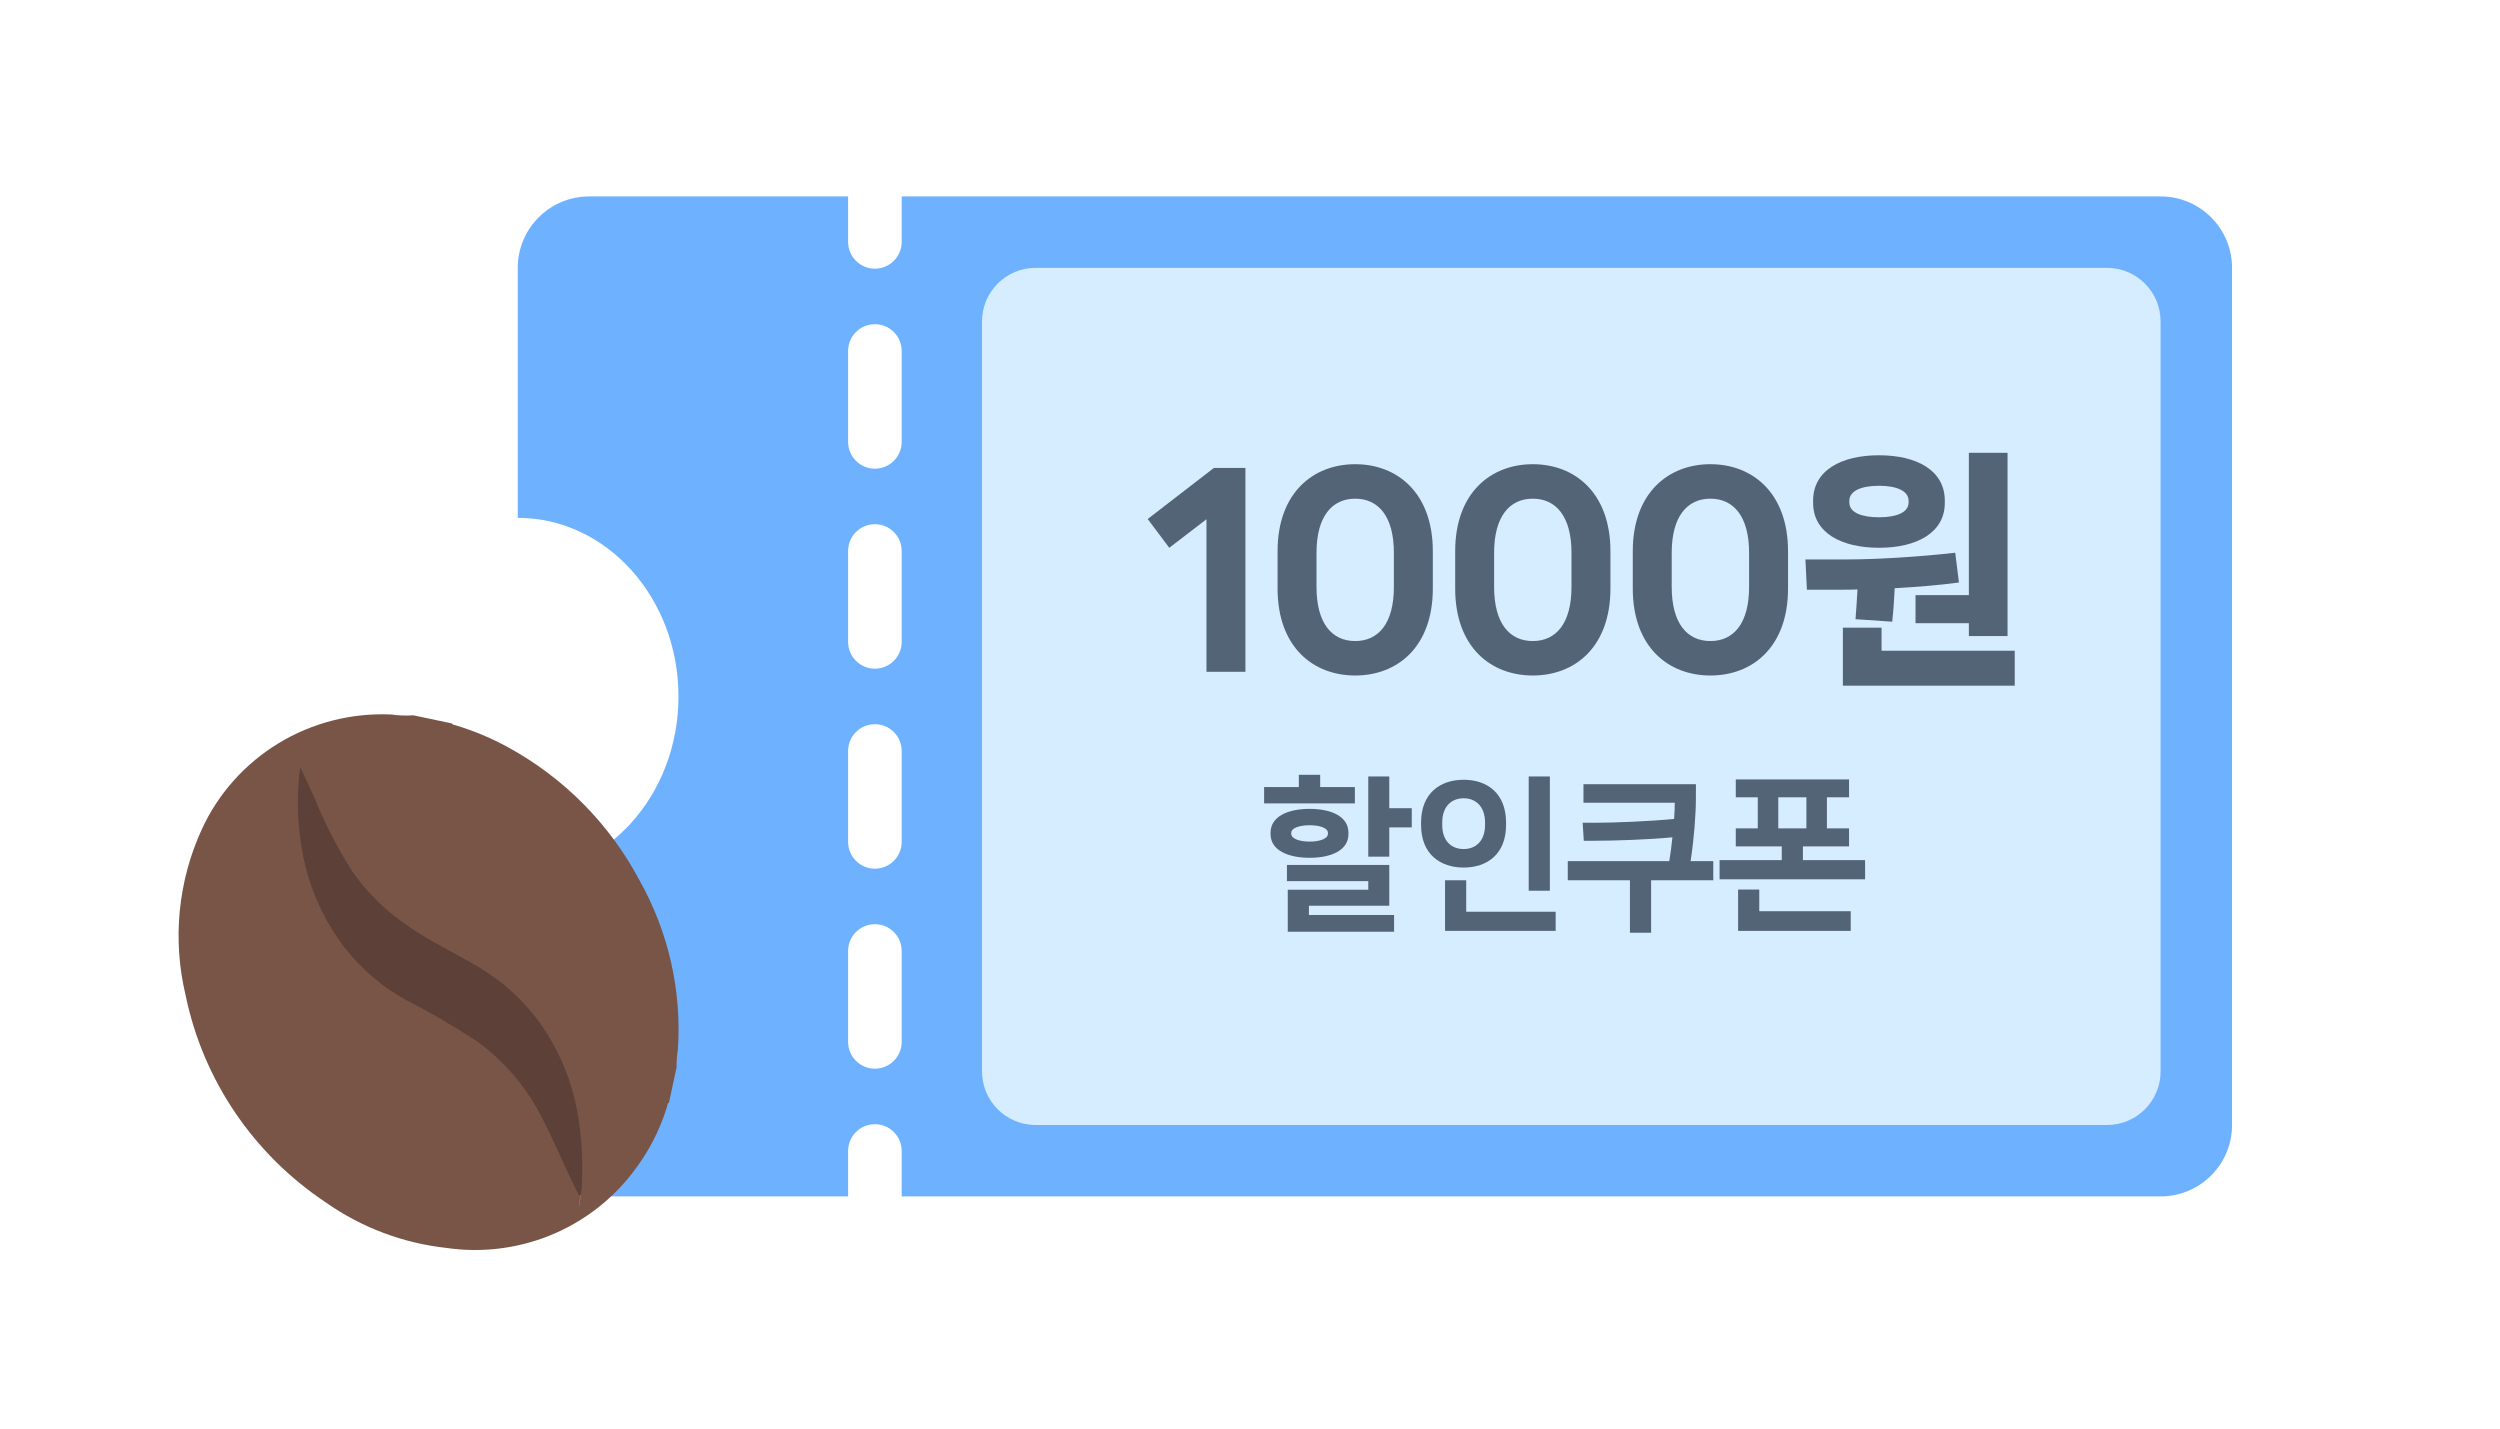 <svg width="168" height="96" viewBox="0 0 168 96" fill="none" xmlns="http://www.w3.org/2000/svg">
<path fill-rule="evenodd" clip-rule="evenodd" d="M56.993 13.2H39.593C36.942 13.2 34.793 15.349 34.793 18V34.8C40.758 34.8 45.593 40.173 45.593 46.8C45.593 53.428 40.758 58.8 34.793 58.8V75.6C34.793 78.251 36.942 80.4 39.593 80.4H56.993V77.346C56.993 76.352 57.799 75.546 58.793 75.546C59.787 75.546 60.593 76.352 60.593 77.346V80.4H145.193C147.844 80.4 149.993 78.251 149.993 75.6V18C149.993 15.349 147.844 13.2 145.193 13.2H60.593V16.255C60.593 17.249 59.787 18.055 58.793 18.055C57.799 18.055 56.993 17.249 56.993 16.255V13.2ZM60.593 23.586C60.593 22.591 59.787 21.786 58.793 21.786C57.799 21.786 56.993 22.591 56.993 23.586V29.695C56.993 30.689 57.799 31.495 58.793 31.495C59.787 31.495 60.593 30.689 60.593 29.695V23.586ZM60.593 37.026C60.593 36.032 59.787 35.226 58.793 35.226C57.799 35.226 56.993 36.032 56.993 37.026V43.135C56.993 44.129 57.799 44.935 58.793 44.935C59.787 44.935 60.593 44.129 60.593 43.135V37.026ZM60.593 50.466C60.593 49.471 59.787 48.666 58.793 48.666C57.799 48.666 56.993 49.471 56.993 50.466V56.575C56.993 57.569 57.799 58.375 58.793 58.375C59.787 58.375 60.593 57.569 60.593 56.575V50.466ZM60.593 63.906C60.593 62.911 59.787 62.106 58.793 62.106C57.799 62.106 56.993 62.911 56.993 63.906V70.015C56.993 71.009 57.799 71.815 58.793 71.815C59.787 71.815 60.593 71.009 60.593 70.015V63.906Z" fill="#6EB1FF"/>
<path d="M65.992 21.6C65.992 19.612 67.604 18 69.592 18H141.592C143.58 18 145.192 19.612 145.192 21.6V72C145.192 73.988 143.58 75.6 141.592 75.6H69.592C67.604 75.6 65.992 73.988 65.992 72V21.6Z" fill="#D6ECFF"/>
<path d="M128.724 41.878V39.994H132.308V30.428H134.908V42.744H132.308V41.878H128.724ZM126.274 36.811C123.724 36.811 121.841 35.794 121.841 33.794V33.644C121.841 31.611 123.724 30.594 126.274 30.594C128.808 30.594 130.691 31.611 130.691 33.644V33.794C130.691 35.794 128.808 36.811 126.274 36.811ZM124.274 33.661V33.761C124.274 34.461 125.124 34.761 126.274 34.761C127.408 34.761 128.258 34.461 128.258 33.761V33.661C128.258 32.961 127.408 32.644 126.274 32.644C125.124 32.644 124.274 32.961 124.274 33.661ZM124.824 39.611C124.491 39.628 124.174 39.628 123.858 39.628H121.424L121.324 37.594H124.124C126.024 37.594 128.891 37.428 131.391 37.144L131.641 39.144C130.291 39.328 128.791 39.444 127.324 39.528C127.291 40.211 127.241 40.994 127.158 41.778L124.691 41.611C124.741 40.928 124.791 40.261 124.824 39.611ZM126.441 42.178V43.728H135.391V46.078H123.841V42.178H126.441Z" fill="#536477"/>
<path d="M114.939 45.394C112.123 45.394 109.723 43.494 109.723 39.544V37.044C109.723 33.111 112.123 31.194 114.939 31.194C117.756 31.194 120.156 33.111 120.156 37.044V39.544C120.156 43.494 117.756 45.394 114.939 45.394ZM114.939 43.078C116.489 43.078 117.539 41.911 117.539 39.444V37.144C117.539 34.694 116.489 33.511 114.939 33.511C113.389 33.511 112.339 34.694 112.339 37.144V39.444C112.339 41.911 113.389 43.078 114.939 43.078Z" fill="#536477"/>
<path d="M103.004 45.394C100.188 45.394 97.788 43.494 97.788 39.544V37.044C97.788 33.111 100.188 31.194 103.004 31.194C105.821 31.194 108.221 33.111 108.221 37.044V39.544C108.221 43.494 105.821 45.394 103.004 45.394ZM103.004 43.078C104.554 43.078 105.604 41.911 105.604 39.444V37.144C105.604 34.694 104.554 33.511 103.004 33.511C101.454 33.511 100.404 34.694 100.404 37.144V39.444C100.404 41.911 101.454 43.078 103.004 43.078Z" fill="#536477"/>
<path d="M91.07 45.394C88.253 45.394 85.853 43.494 85.853 39.544V37.044C85.853 33.111 88.253 31.194 91.07 31.194C93.886 31.194 96.286 33.111 96.286 37.044V39.544C96.286 43.494 93.886 45.394 91.07 45.394ZM91.07 43.078C92.62 43.078 93.669 41.911 93.669 39.444V37.144C93.669 34.694 92.62 33.511 91.07 33.511C89.519 33.511 88.469 34.694 88.469 37.144V39.444C88.469 41.911 89.519 43.078 91.07 43.078Z" fill="#536477"/>
<path d="M83.692 45.144H81.075V34.894L78.575 36.811L77.125 34.878L81.575 31.444H83.692V45.144Z" fill="#536477"/>
<path d="M121.156 56.878V57.8H125.334V59.089H115.556V57.8H119.734V56.878H116.645V55.667H118.123V53.578H116.645V52.378H124.256V53.578H122.768V55.667H124.256V56.878H121.156ZM121.39 53.578H119.501V55.667H121.39V53.578ZM116.801 59.778H118.223V61.233H124.368V62.556H116.801V59.778Z" fill="#536477"/>
<path d="M113.609 57.867H115.132V59.156H110.954V62.678H109.532V59.156H105.354V57.867H112.176C112.265 57.344 112.331 56.8 112.387 56.267C110.809 56.422 108.498 56.5 107.043 56.5H106.432L106.354 55.289H107.198C108.509 55.289 110.932 55.189 112.498 55.033C112.532 54.633 112.543 54.278 112.543 54V53.944H106.409V52.7H113.965V53.567C113.965 54.778 113.832 56.411 113.609 57.867Z" fill="#536477"/>
<path d="M104.151 59.856H102.729V52.178H104.151V59.856ZM98.362 58.3C96.773 58.3 95.496 57.389 95.496 55.444V55.278C95.496 53.311 96.773 52.4 98.362 52.4C99.94 52.4 101.207 53.311 101.207 55.278V55.444C101.207 57.389 99.94 58.3 98.362 58.3ZM98.362 57.056C99.14 57.056 99.796 56.544 99.796 55.433V55.278C99.796 54.167 99.14 53.644 98.362 53.644C97.562 53.644 96.918 54.167 96.918 55.278V55.433C96.918 56.544 97.562 57.056 98.362 57.056ZM104.54 62.556H97.107V59.156H98.529V61.267H104.54V62.556Z" fill="#536477"/>
<path d="M88.715 52.889H91.048V53.989H84.948V52.889H87.282V52.067H88.715V52.889ZM93.359 52.178V54.311H94.871V55.6H93.359V57.567H91.948V52.178H93.359ZM90.615 55.956V56.056C90.615 57.133 89.471 57.644 88.004 57.644C86.548 57.644 85.382 57.133 85.382 56.056V55.956C85.382 54.867 86.548 54.356 88.004 54.356C89.471 54.356 90.615 54.867 90.615 55.956ZM86.771 55.967V56.033C86.771 56.356 87.315 56.556 88.004 56.556C88.704 56.556 89.237 56.356 89.237 56.033V55.967C89.237 55.644 88.704 55.456 88.004 55.456C87.315 55.456 86.771 55.644 86.771 55.967ZM93.359 60.867H87.96V61.489H93.682V62.611H86.537V59.789H91.948V59.211H86.482V58.122H93.359V60.867Z" fill="#536477"/>
<path fill-rule="evenodd" clip-rule="evenodd" d="M27.778 48.069L30.384 48.618C30.397 48.688 30.45 48.698 30.502 48.709C30.515 48.711 30.529 48.714 30.541 48.718C31.784 49.085 32.984 49.583 34.12 50.204C37.881 52.257 40.952 55.356 42.953 59.118C44.914 62.589 45.818 66.549 45.556 70.518C45.489 70.912 45.46 71.312 45.468 71.711L44.957 74.093C44.867 74.128 44.857 74.201 44.847 74.274C44.843 74.3 44.839 74.327 44.831 74.351C44.34 75.961 43.555 77.468 42.517 78.799C41.079 80.672 39.16 82.13 36.96 83.021C34.76 83.911 32.359 84.202 30.008 83.862C27.085 83.543 24.293 82.49 21.896 80.804C17.025 77.567 13.639 72.56 12.47 66.868C11.579 63.139 11.962 59.224 13.559 55.734C14.657 53.338 16.455 51.322 18.72 49.946C20.985 48.57 23.615 47.897 26.27 48.013C26.769 48.083 27.274 48.102 27.778 48.069ZM38.935 80.974C38.924 81.02 38.912 81.072 38.871 81.09C38.91 81.067 38.92 81.017 38.929 80.971L38.933 80.948C38.948 80.894 38.958 80.838 38.961 80.782C38.987 80.409 39.004 80.035 39.011 79.661C39.014 79.658 39.017 79.655 39.02 79.652C39.013 80.027 38.996 80.402 38.97 80.777C38.967 80.833 38.957 80.889 38.942 80.943C38.94 80.95 38.939 80.957 38.937 80.964C38.936 80.967 38.935 80.971 38.935 80.974Z" fill="#795548"/>
<path d="M20.175 51.552C20.512 52.275 20.855 52.993 21.181 53.72C21.872 55.431 22.722 57.075 23.719 58.628C24.648 59.934 25.79 61.076 27.097 62.004C28.7 63.17 30.502 63.993 32.191 65.005C33.819 65.972 35.23 67.266 36.332 68.807C37.688 70.745 38.568 72.977 38.898 75.32C39.126 76.873 39.187 78.445 39.08 80.011C39.076 80.064 39.067 80.117 39.053 80.168C39.04 80.229 39.035 80.308 38.955 80.314C38.874 80.319 38.86 80.242 38.833 80.186C38.584 79.677 38.334 79.174 38.095 78.66C37.493 77.353 36.92 76.03 36.236 74.763C35.209 72.849 33.755 71.196 31.988 69.932C30.454 68.925 28.865 68.004 27.228 67.173C25.709 66.322 24.367 65.186 23.277 63.827C21.649 61.762 20.598 59.302 20.23 56.698C19.963 54.994 19.945 53.261 20.175 51.552Z" fill="#5D4037"/>
</svg>

